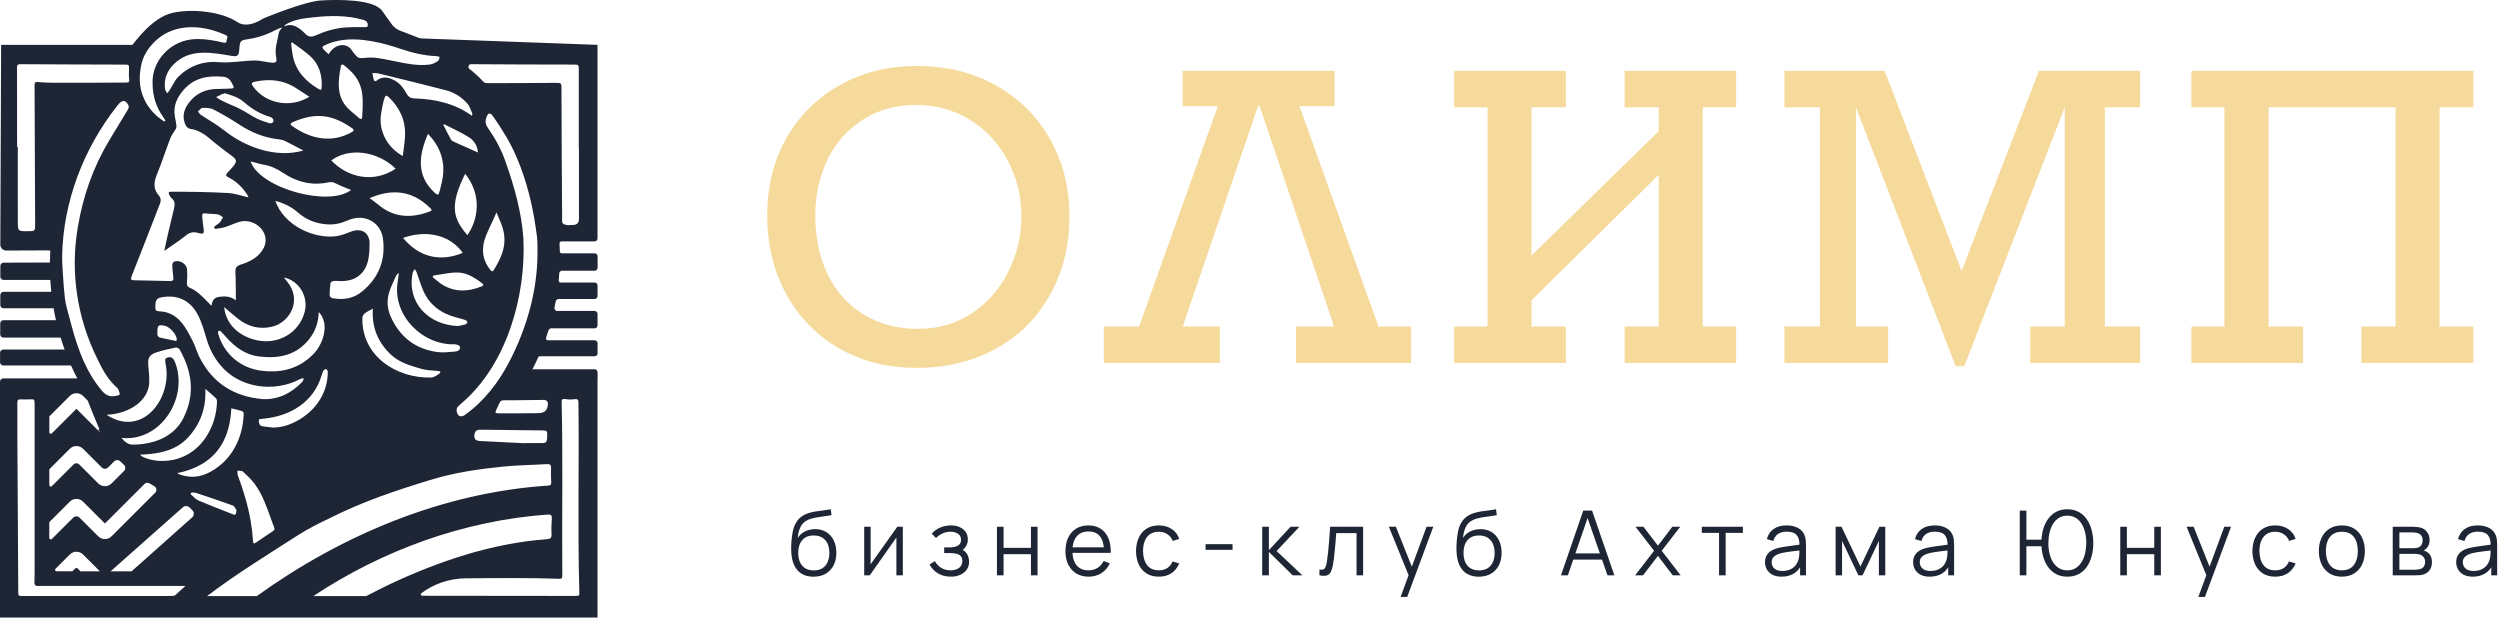 <svg width="502" height="124" viewBox="0 0 502 124" fill="none" xmlns="http://www.w3.org/2000/svg">
<path d="M489.867 21.545V65.573H496.64V72.891H474.179V65.573H481.03V21.545H455.532V65.573H462.462V72.891H440.039V65.573H446.657V21.545H440.039V14.227H496.64V21.545H489.867Z" fill="#F6DA9B"/>
<path d="M409.425 14.227H429.745V21.545H422.661V65.573H429.745V72.891H407.673V65.573H414.602V21.545L394.438 73.514H392.686L372.677 21.545V65.573H379.139V72.891H358.312V65.573H365.436V21.545H358.312V14.227H378.438L393.893 54.4L409.425 14.227Z" fill="#F6DA9B"/>
<path d="M307.54 21.545V51.286L333.077 26.333V21.545H326.226V14.227H348.609V21.545H341.914V65.573H348.609V72.891H326.226V65.573H333.077V35.092L307.54 60.278V65.573H314.43V72.891H292.008V65.573H298.703V21.545H292.008V14.227H314.43V21.545H307.54Z" fill="#F6DA9B"/>
<path d="M260.927 21.311L276.809 65.573H283.349V72.891H260.226V65.573H267.895L252.908 21.234H252.635L237.492 65.573H244.927V72.891H221.648V65.573H228.733L244.538 21.311H237.492V14.227H267.973V21.311H260.927Z" fill="#F6DA9B"/>
<path d="M214.743 43.384C214.743 49.353 213.42 54.66 210.773 59.306C208.152 63.951 204.518 67.546 199.873 70.089C195.228 72.606 189.946 73.865 184.029 73.865C178.19 73.865 173 72.554 168.458 69.933C163.916 67.286 160.374 63.64 157.831 58.994C155.313 54.323 154.055 49.068 154.055 43.228C154.055 37.441 155.339 32.277 157.909 27.735C160.504 23.194 164.072 19.651 168.614 17.108C173.155 14.539 178.32 13.254 184.107 13.254C190.128 13.254 195.461 14.578 200.107 17.225C204.752 19.846 208.346 23.44 210.89 28.008C213.459 32.575 214.743 37.701 214.743 43.384ZM184.38 66.04C188.402 66.04 191.997 64.989 195.163 62.887C198.329 60.785 200.768 57.995 202.481 54.518C204.22 51.04 205.089 47.329 205.089 43.384C205.089 39.362 204.168 35.638 202.325 32.212C200.509 28.76 197.991 26.048 194.773 24.076C191.555 22.078 187.922 21.078 183.874 21.078C179.903 21.078 176.386 22.052 173.324 23.998C170.262 25.919 167.887 28.579 166.2 31.978C164.539 35.378 163.709 39.154 163.709 43.306C163.709 47.718 164.539 51.65 166.2 55.102C167.887 58.553 170.301 61.239 173.441 63.16C176.581 65.08 180.227 66.04 184.38 66.04Z" fill="#F6DA9B"/>
<path d="M496.535 115.795C495.801 115.795 495.184 115.663 494.684 115.398C494.19 115.133 493.82 114.781 493.573 114.341C493.327 113.902 493.203 113.424 493.203 112.906C493.203 112.376 493.308 111.925 493.519 111.551C493.736 111.172 494.028 110.862 494.395 110.621C494.768 110.381 495.199 110.197 495.686 110.071C496.18 109.95 496.725 109.845 497.32 109.755C497.922 109.658 498.509 109.577 499.081 109.511C499.659 109.439 500.165 109.369 500.598 109.303L500.128 109.592C500.147 108.629 499.96 107.916 499.569 107.452C499.177 106.989 498.497 106.757 497.528 106.757C496.86 106.757 496.294 106.907 495.831 107.208C495.373 107.509 495.051 107.985 494.865 108.635L493.573 108.256C493.796 107.383 494.244 106.706 494.919 106.224C495.593 105.743 496.469 105.502 497.546 105.502C498.437 105.502 499.192 105.67 499.812 106.008C500.438 106.339 500.881 106.82 501.14 107.452C501.26 107.735 501.338 108.051 501.375 108.4C501.411 108.749 501.429 109.105 501.429 109.466V115.524H500.246V113.077L500.589 113.222C500.258 114.059 499.743 114.697 499.045 115.136C498.347 115.575 497.51 115.795 496.535 115.795ZM496.688 114.648C497.308 114.648 497.85 114.537 498.314 114.314C498.777 114.092 499.15 113.788 499.433 113.402C499.716 113.011 499.9 112.572 499.984 112.084C500.056 111.771 500.095 111.428 500.101 111.055C500.107 110.676 500.11 110.393 500.11 110.206L500.616 110.468C500.165 110.528 499.674 110.588 499.144 110.649C498.621 110.709 498.103 110.778 497.591 110.856C497.086 110.934 496.628 111.028 496.219 111.136C495.942 111.214 495.674 111.326 495.415 111.47C495.156 111.609 494.943 111.795 494.774 112.03C494.612 112.265 494.53 112.557 494.53 112.906C494.53 113.189 494.6 113.463 494.738 113.728C494.883 113.992 495.111 114.212 495.424 114.387C495.743 114.561 496.165 114.648 496.688 114.648Z" fill="#1E2535"/>
<path d="M480.461 115.525V105.773H484.479C484.684 105.773 484.93 105.785 485.219 105.81C485.514 105.834 485.788 105.879 486.041 105.945C486.589 106.089 487.028 106.384 487.359 106.83C487.696 107.275 487.865 107.811 487.865 108.437C487.865 108.786 487.811 109.099 487.702 109.376C487.6 109.647 487.452 109.882 487.26 110.08C487.17 110.183 487.07 110.273 486.962 110.351C486.854 110.423 486.748 110.484 486.646 110.532C486.838 110.568 487.046 110.652 487.269 110.785C487.618 110.989 487.883 111.266 488.063 111.615C488.244 111.958 488.334 112.377 488.334 112.87C488.334 113.539 488.175 114.083 487.856 114.505C487.537 114.926 487.109 115.215 486.574 115.371C486.333 115.438 486.071 115.48 485.788 115.498C485.511 115.516 485.249 115.525 485.003 115.525H480.461ZM481.797 114.396H484.939C485.066 114.396 485.225 114.387 485.418 114.369C485.611 114.345 485.782 114.315 485.933 114.279C486.288 114.189 486.547 114.008 486.709 113.737C486.878 113.46 486.962 113.159 486.962 112.834C486.962 112.407 486.835 112.058 486.583 111.787C486.336 111.51 486.005 111.341 485.589 111.281C485.451 111.251 485.307 111.233 485.156 111.227C485.006 111.221 484.87 111.218 484.75 111.218H481.797V114.396ZM481.797 110.08H484.524C484.681 110.08 484.855 110.071 485.048 110.053C485.246 110.029 485.418 109.99 485.562 109.936C485.875 109.828 486.104 109.641 486.249 109.376C486.399 109.111 486.474 108.822 486.474 108.509C486.474 108.166 486.393 107.865 486.231 107.606C486.074 107.348 485.836 107.167 485.517 107.065C485.301 106.986 485.066 106.941 484.813 106.929C484.566 106.917 484.41 106.911 484.343 106.911H481.797V110.08Z" fill="#1E2535"/>
<path d="M470.239 115.795C469.27 115.795 468.442 115.575 467.756 115.136C467.07 114.697 466.543 114.089 466.176 113.312C465.809 112.536 465.625 111.645 465.625 110.64C465.625 109.616 465.812 108.719 466.185 107.949C466.558 107.178 467.088 106.579 467.774 106.152C468.466 105.719 469.288 105.502 470.239 105.502C471.214 105.502 472.045 105.722 472.731 106.161C473.423 106.594 473.95 107.199 474.311 107.976C474.678 108.746 474.862 109.634 474.862 110.64C474.862 111.663 474.678 112.563 474.311 113.339C473.944 114.11 473.414 114.712 472.722 115.145C472.03 115.578 471.202 115.795 470.239 115.795ZM470.239 114.522C471.322 114.522 472.129 114.164 472.659 113.448C473.188 112.725 473.453 111.789 473.453 110.64C473.453 109.46 473.185 108.521 472.65 107.822C472.12 107.124 471.316 106.775 470.239 106.775C469.511 106.775 468.909 106.941 468.433 107.272C467.964 107.597 467.611 108.051 467.377 108.635C467.148 109.213 467.034 109.881 467.034 110.64C467.034 111.813 467.304 112.755 467.846 113.466C468.388 114.17 469.185 114.522 470.239 114.522Z" fill="#1E2535"/>
<path d="M456.868 115.795C455.887 115.795 455.056 115.575 454.376 115.136C453.696 114.697 453.178 114.092 452.823 113.321C452.474 112.545 452.293 111.654 452.281 110.649C452.293 109.625 452.48 108.728 452.841 107.958C453.202 107.181 453.723 106.579 454.403 106.152C455.083 105.719 455.908 105.502 456.877 105.502C457.864 105.502 458.722 105.743 459.45 106.224C460.185 106.706 460.687 107.365 460.958 108.202L459.658 108.617C459.429 108.033 459.065 107.582 458.566 107.263C458.072 106.938 457.506 106.775 456.868 106.775C456.152 106.775 455.559 106.941 455.089 107.272C454.62 107.597 454.271 108.051 454.042 108.635C453.813 109.219 453.696 109.89 453.69 110.649C453.702 111.816 453.973 112.755 454.502 113.466C455.032 114.17 455.821 114.522 456.868 114.522C457.53 114.522 458.093 114.372 458.557 114.071C459.026 113.764 459.381 113.318 459.622 112.734L460.958 113.132C460.597 113.998 460.067 114.661 459.369 115.118C458.671 115.569 457.837 115.795 456.868 115.795Z" fill="#1E2535"/>
<path d="M441.427 119.859L443.314 114.739L443.341 116.256L439.07 105.773H440.479L443.982 114.541H443.404L446.637 105.773H447.991L442.754 119.859H441.427Z" fill="#1E2535"/>
<path d="M425.75 115.525V105.773H427.077V110.008H432.576V105.773H433.903V115.525H432.576V111.281H427.077V115.525H425.75Z" fill="#1E2535"/>
<path d="M405.57 115.526V102.524H406.898V108.365H410.437V109.684H406.898V115.526H405.57ZM415.114 115.796C414.253 115.796 413.495 115.619 412.839 115.264C412.189 114.909 411.647 114.421 411.214 113.801C410.78 113.175 410.452 112.453 410.229 111.634C410.013 110.815 409.904 109.946 409.904 109.025C409.904 108.098 410.013 107.228 410.229 106.415C410.452 105.603 410.78 104.886 411.214 104.266C411.647 103.64 412.189 103.15 412.839 102.794C413.495 102.439 414.253 102.262 415.114 102.262C415.981 102.262 416.739 102.439 417.389 102.794C418.046 103.15 418.59 103.64 419.024 104.266C419.457 104.886 419.782 105.603 419.999 106.415C420.222 107.228 420.333 108.098 420.333 109.025C420.333 109.976 420.222 110.863 419.999 111.688C419.782 112.507 419.457 113.226 419.024 113.846C418.59 114.46 418.046 114.939 417.389 115.282C416.739 115.625 415.981 115.796 415.114 115.796ZM415.114 114.523C415.752 114.523 416.306 114.379 416.775 114.09C417.251 113.801 417.645 113.404 417.958 112.898C418.277 112.392 418.515 111.809 418.672 111.146C418.834 110.478 418.918 109.771 418.924 109.025C418.93 108.278 418.852 107.574 418.69 106.912C418.533 106.25 418.295 105.666 417.976 105.16C417.663 104.654 417.266 104.26 416.785 103.977C416.309 103.688 415.752 103.544 415.114 103.544C414.482 103.544 413.928 103.688 413.453 103.977C412.983 104.26 412.589 104.654 412.27 105.16C411.957 105.666 411.719 106.25 411.557 106.912C411.4 107.574 411.319 108.278 411.313 109.025C411.307 109.771 411.382 110.478 411.539 111.146C411.695 111.809 411.933 112.392 412.252 112.898C412.571 113.404 412.968 113.801 413.444 114.09C413.925 114.379 414.482 114.523 415.114 114.523Z" fill="#1E2535"/>
<path d="M387.488 115.795C386.754 115.795 386.137 115.663 385.637 115.398C385.143 115.133 384.773 114.781 384.526 114.341C384.28 113.902 384.156 113.424 384.156 112.906C384.156 112.376 384.262 111.925 384.472 111.551C384.689 111.172 384.981 110.862 385.348 110.621C385.721 110.381 386.152 110.197 386.639 110.071C387.133 109.95 387.678 109.845 388.274 109.755C388.875 109.658 389.462 109.577 390.034 109.511C390.612 109.439 391.118 109.369 391.551 109.303L391.082 109.592C391.1 108.629 390.913 107.916 390.522 107.452C390.131 106.989 389.45 106.757 388.481 106.757C387.813 106.757 387.247 106.907 386.784 107.208C386.326 107.509 386.004 107.985 385.818 108.635L384.526 108.256C384.749 107.383 385.198 106.706 385.872 106.224C386.546 105.743 387.422 105.502 388.499 105.502C389.39 105.502 390.146 105.67 390.766 106.008C391.392 106.339 391.834 106.82 392.093 107.452C392.213 107.735 392.292 108.051 392.328 108.4C392.364 108.749 392.382 109.105 392.382 109.466V115.524H391.199V113.077L391.542 113.222C391.211 114.059 390.696 114.697 389.998 115.136C389.3 115.575 388.463 115.795 387.488 115.795ZM387.641 114.648C388.261 114.648 388.803 114.537 389.267 114.314C389.73 114.092 390.103 113.788 390.386 113.402C390.669 113.011 390.853 112.572 390.937 112.084C391.009 111.771 391.048 111.428 391.055 111.055C391.061 110.676 391.064 110.393 391.064 110.206L391.569 110.468C391.118 110.528 390.627 110.588 390.097 110.649C389.574 110.709 389.056 110.778 388.544 110.856C388.039 110.934 387.581 111.028 387.172 111.136C386.895 111.214 386.627 111.326 386.368 111.47C386.11 111.609 385.896 111.795 385.727 112.03C385.565 112.265 385.484 112.557 385.484 112.906C385.484 113.189 385.553 113.463 385.691 113.728C385.836 113.992 386.064 114.212 386.377 114.387C386.696 114.561 387.118 114.648 387.641 114.648Z" fill="#1E2535"/>
<path d="M368.594 115.525V105.773H369.777L373.578 113.755L377.388 105.773H378.562V115.525H377.28V108.609L374.002 115.525H373.162L369.885 108.609V115.525H368.594Z" fill="#1E2535"/>
<path d="M357.746 115.795C357.011 115.795 356.394 115.663 355.895 115.398C355.401 115.133 355.031 114.781 354.784 114.341C354.537 113.902 354.414 113.424 354.414 112.906C354.414 112.376 354.519 111.925 354.73 111.551C354.947 111.172 355.239 110.862 355.606 110.621C355.979 110.381 356.41 110.197 356.897 110.071C357.391 109.95 357.935 109.845 358.531 109.755C359.133 109.658 359.72 109.577 360.292 109.511C360.87 109.439 361.376 109.369 361.809 109.303L361.339 109.592C361.357 108.629 361.171 107.916 360.78 107.452C360.388 106.989 359.708 106.757 358.739 106.757C358.071 106.757 357.505 106.907 357.042 107.208C356.584 107.509 356.262 107.985 356.075 108.635L354.784 108.256C355.007 107.383 355.455 106.706 356.13 106.224C356.804 105.743 357.68 105.502 358.757 105.502C359.648 105.502 360.403 105.67 361.023 106.008C361.649 106.339 362.092 106.82 362.351 107.452C362.471 107.735 362.549 108.051 362.585 108.4C362.622 108.749 362.64 109.105 362.64 109.466V115.524H361.457V113.077L361.8 113.222C361.469 114.059 360.954 114.697 360.256 115.136C359.558 115.575 358.721 115.795 357.746 115.795ZM357.899 114.648C358.519 114.648 359.061 114.537 359.525 114.314C359.988 114.092 360.361 113.788 360.644 113.402C360.927 113.011 361.111 112.572 361.195 112.084C361.267 111.771 361.306 111.428 361.312 111.055C361.318 110.676 361.321 110.393 361.321 110.206L361.827 110.468C361.376 110.528 360.885 110.588 360.355 110.649C359.832 110.709 359.314 110.778 358.802 110.856C358.297 110.934 357.839 111.028 357.43 111.136C357.153 111.214 356.885 111.326 356.626 111.47C356.367 111.609 356.154 111.795 355.985 112.03C355.823 112.265 355.741 112.557 355.741 112.906C355.741 113.189 355.811 113.463 355.949 113.728C356.093 113.992 356.322 114.212 356.635 114.387C356.954 114.561 357.376 114.648 357.899 114.648Z" fill="#1E2535"/>
<path d="M345.185 115.525V107.001H341.727V105.773H349.97V107.001H346.512V115.525H345.185Z" fill="#1E2535"/>
<path d="M328.328 115.525L332.138 110.595L328.409 105.773H329.999L332.915 109.575L335.804 105.773H337.393L333.664 110.595L337.484 115.525H335.886L332.915 111.615L329.926 115.525H328.328Z" fill="#1E2535"/>
<path d="M313.445 115.525L317.924 102.523H319.684L324.163 115.525H322.781L318.529 103.264H319.052L314.827 115.525H313.445ZM315.441 112.374V111.128H322.158V112.374H315.441Z" fill="#1E2535"/>
<path d="M296.895 115.805C295.986 115.799 295.206 115.6 294.556 115.209C293.906 114.818 293.4 114.234 293.039 113.457C292.684 112.681 292.491 111.711 292.461 110.55C292.443 110.038 292.455 109.481 292.497 108.879C292.54 108.271 292.606 107.694 292.696 107.146C292.786 106.598 292.895 106.153 293.021 105.809C293.178 105.364 293.4 104.949 293.689 104.563C293.984 104.172 294.324 103.853 294.71 103.606C295.083 103.354 295.504 103.158 295.974 103.019C296.449 102.875 296.943 102.764 297.454 102.685C297.972 102.607 298.484 102.538 298.989 102.478C299.501 102.417 299.973 102.342 300.407 102.252L300.551 103.453C300.22 103.519 299.829 103.579 299.378 103.633C298.926 103.688 298.454 103.754 297.96 103.832C297.466 103.904 296.994 104.004 296.542 104.13C296.091 104.256 295.706 104.422 295.387 104.627C294.899 104.922 294.523 105.367 294.258 105.963C293.999 106.559 293.84 107.242 293.78 108.013C294.153 107.429 294.646 106.989 295.26 106.694C295.88 106.399 296.551 106.252 297.274 106.252C298.153 106.252 298.908 106.454 299.54 106.857C300.178 107.26 300.669 107.82 301.012 108.536C301.355 109.253 301.527 110.074 301.527 111.001C301.527 111.97 301.337 112.816 300.958 113.538C300.584 114.261 300.052 114.821 299.36 115.218C298.667 115.609 297.846 115.805 296.895 115.805ZM296.994 114.532C298.017 114.532 298.794 114.213 299.323 113.574C299.859 112.936 300.127 112.088 300.127 111.028C300.127 109.945 299.85 109.09 299.296 108.464C298.749 107.838 297.975 107.525 296.976 107.525C295.977 107.525 295.209 107.838 294.673 108.464C294.138 109.09 293.87 109.945 293.87 111.028C293.87 112.112 294.138 112.967 294.673 113.593C295.209 114.219 295.983 114.532 296.994 114.532Z" fill="#1E2535"/>
<path d="M281.239 119.859L283.127 114.739L283.154 116.256L278.883 105.773H280.291L283.795 114.541H283.217L286.449 105.773H287.804L282.567 119.859H281.239Z" fill="#1E2535"/>
<path d="M264.945 115.525V114.36C265.306 114.426 265.58 114.411 265.767 114.315C265.96 114.213 266.101 114.044 266.191 113.809C266.282 113.569 266.357 113.271 266.417 112.915C266.513 112.326 266.601 111.675 266.679 110.965C266.757 110.255 266.826 109.472 266.887 108.618C266.953 107.757 267.019 106.809 267.085 105.773H273.713V115.525H272.394V107.047H268.313C268.271 107.685 268.223 108.32 268.169 108.952C268.115 109.584 268.057 110.192 267.997 110.776C267.943 111.353 267.883 111.886 267.817 112.374C267.75 112.861 267.681 113.283 267.609 113.638C267.501 114.174 267.356 114.601 267.176 114.92C267.001 115.239 266.739 115.45 266.39 115.552C266.041 115.654 265.559 115.645 264.945 115.525Z" fill="#1E2535"/>
<path d="M253.445 115.525L253.454 105.773H254.791V110.469L259.143 105.773H260.912L256.344 110.649L261.508 115.525H259.576L254.791 110.83V115.525H253.445Z" fill="#1E2535"/>
<path d="M242.078 110.405V109.268H247.496V110.405H242.078Z" fill="#1E2535"/>
<path d="M232.696 115.795C231.715 115.795 230.884 115.575 230.204 115.136C229.524 114.697 229.006 114.092 228.651 113.321C228.302 112.545 228.121 111.654 228.109 110.649C228.121 109.625 228.308 108.728 228.669 107.958C229.03 107.181 229.551 106.579 230.231 106.152C230.911 105.719 231.736 105.502 232.705 105.502C233.692 105.502 234.55 105.743 235.279 106.224C236.013 106.706 236.516 107.365 236.786 108.202L235.486 108.617C235.257 108.033 234.893 107.582 234.394 107.263C233.9 106.938 233.334 106.775 232.696 106.775C231.98 106.775 231.387 106.941 230.917 107.272C230.448 107.597 230.099 108.051 229.87 108.635C229.641 109.219 229.524 109.89 229.518 110.649C229.53 111.816 229.801 112.755 230.331 113.466C230.86 114.17 231.649 114.522 232.696 114.522C233.358 114.522 233.921 114.372 234.385 114.071C234.854 113.764 235.209 113.318 235.45 112.734L236.786 113.132C236.425 113.998 235.896 114.661 235.197 115.118C234.499 115.569 233.665 115.795 232.696 115.795Z" fill="#1E2535"/>
<path d="M218.606 115.795C217.654 115.795 216.83 115.584 216.132 115.163C215.439 114.742 214.901 114.149 214.515 113.384C214.13 112.62 213.938 111.723 213.938 110.694C213.938 109.628 214.127 108.707 214.506 107.931C214.886 107.154 215.418 106.555 216.104 106.134C216.797 105.713 217.612 105.502 218.551 105.502C219.515 105.502 220.336 105.725 221.016 106.17C221.697 106.61 222.211 107.242 222.56 108.066C222.909 108.891 223.069 109.875 223.039 111.019H221.685V110.549C221.66 109.285 221.387 108.331 220.863 107.687C220.345 107.043 219.587 106.721 218.588 106.721C217.54 106.721 216.737 107.061 216.177 107.741C215.623 108.421 215.346 109.391 215.346 110.649C215.346 111.877 215.623 112.831 216.177 113.511C216.737 114.185 217.528 114.522 218.551 114.522C219.25 114.522 219.858 114.363 220.375 114.044C220.899 113.718 221.311 113.252 221.612 112.644L222.849 113.123C222.464 113.971 221.895 114.63 221.143 115.1C220.396 115.563 219.551 115.795 218.606 115.795ZM214.877 111.019V109.908H222.326V111.019H214.877Z" fill="#1E2535"/>
<path d="M200.188 115.525V105.773H201.515V110.008H207.014V105.773H208.341V115.525H207.014V111.281H201.515V115.525H200.188Z" fill="#1E2535"/>
<path d="M190.946 115.795C189.965 115.795 189.107 115.581 188.373 115.154C187.645 114.721 187.07 114.122 186.648 113.357L187.714 112.68C188.069 113.282 188.511 113.74 189.041 114.053C189.571 114.366 190.179 114.522 190.865 114.522C191.581 114.522 192.156 114.357 192.59 114.025C193.023 113.694 193.24 113.24 193.24 112.662C193.24 112.265 193.146 111.949 192.96 111.714C192.779 111.479 192.502 111.311 192.129 111.208C191.762 111.106 191.301 111.055 190.748 111.055H189.592V109.917H190.73C191.404 109.917 191.946 109.797 192.355 109.556C192.77 109.309 192.978 108.924 192.978 108.4C192.978 107.847 192.77 107.437 192.355 107.172C191.946 106.901 191.455 106.766 190.883 106.766C190.305 106.766 189.757 106.886 189.24 107.127C188.728 107.362 188.298 107.666 187.949 108.039L187.1 107.145C187.587 106.61 188.156 106.203 188.806 105.926C189.463 105.643 190.188 105.502 190.982 105.502C191.608 105.502 192.174 105.613 192.68 105.836C193.192 106.053 193.595 106.372 193.89 106.793C194.191 107.214 194.341 107.72 194.341 108.31C194.341 108.864 194.206 109.342 193.935 109.746C193.67 110.149 193.294 110.483 192.806 110.748L192.734 110.251C193.155 110.33 193.505 110.498 193.781 110.757C194.058 111.016 194.263 111.326 194.395 111.687C194.528 112.048 194.594 112.415 194.594 112.788C194.594 113.408 194.432 113.944 194.107 114.396C193.787 114.841 193.351 115.187 192.797 115.434C192.25 115.675 191.633 115.795 190.946 115.795Z" fill="#1E2535"/>
<path d="M181.287 105.773V115.525H179.996V107.931L174.651 115.525H173.531V105.773H174.822V113.304L180.177 105.773H181.287Z" fill="#1E2535"/>
<path d="M163.309 115.805C162.4 115.799 161.62 115.6 160.97 115.209C160.32 114.818 159.814 114.234 159.453 113.457C159.098 112.681 158.905 111.711 158.875 110.55C158.857 110.038 158.869 109.481 158.911 108.879C158.954 108.271 159.02 107.694 159.11 107.146C159.2 106.598 159.309 106.153 159.435 105.809C159.592 105.364 159.814 104.949 160.103 104.563C160.398 104.172 160.738 103.853 161.124 103.606C161.497 103.354 161.918 103.158 162.388 103.019C162.863 102.875 163.357 102.764 163.868 102.685C164.386 102.607 164.898 102.538 165.403 102.478C165.915 102.417 166.388 102.342 166.821 102.252L166.965 103.453C166.634 103.519 166.243 103.579 165.792 103.633C165.34 103.688 164.868 103.754 164.374 103.832C163.88 103.904 163.408 104.004 162.956 104.13C162.505 104.256 162.12 104.422 161.801 104.627C161.313 104.922 160.937 105.367 160.672 105.963C160.413 106.559 160.254 107.242 160.194 108.013C160.567 107.429 161.06 106.989 161.674 106.694C162.294 106.399 162.966 106.252 163.688 106.252C164.567 106.252 165.322 106.454 165.954 106.857C166.592 107.26 167.083 107.82 167.426 108.536C167.769 109.253 167.941 110.074 167.941 111.001C167.941 111.97 167.751 112.816 167.372 113.538C166.999 114.261 166.466 114.821 165.774 115.218C165.081 115.609 164.26 115.805 163.309 115.805ZM163.408 114.532C164.431 114.532 165.208 114.213 165.737 113.574C166.273 112.936 166.541 112.088 166.541 111.028C166.541 109.945 166.264 109.09 165.71 108.464C165.163 107.838 164.389 107.525 163.39 107.525C162.391 107.525 161.623 107.838 161.087 108.464C160.552 109.09 160.284 109.945 160.284 111.028C160.284 112.112 160.552 112.967 161.087 113.593C161.623 114.219 162.397 114.532 163.408 114.532Z" fill="#1E2535"/>
<path d="M112.713 54.369H119.407C119.732 54.369 120 54.104 120 53.777V51.461C120 51.137 119.735 50.869 119.407 50.869H112.799C112.594 50.869 112.422 50.709 112.415 50.501C112.4 50.058 112.37 49.328 112.355 48.874C112.348 48.658 112.519 48.475 112.739 48.475H119.389C119.713 48.475 119.981 48.211 119.981 47.883V9.006L84.813 7.722C84.586 7.722 84.359 7.685 84.142 7.621L80.974 6.4C80.042 6.121 79.174 5.622 78.626 4.818C78.1 4.047 77.347 3.057 76.762 2.212C75.103 -0.182 68.04 -0.103 64.54 0.083C61.04 0.265 52.746 3.765 52.746 3.765C52.746 3.765 49.813 5.864 47.685 4.446C44.367 2.238 38.407 1.728 34.639 2.584C30.587 3.504 27.329 8.169 26.584 9.006H0.224L0.063 49.112C0.063 49.775 0.6 50.315 1.267 50.311L9.445 50.277L10.101 50.318L10.012 52.712H6.754V52.734C5.323 52.734 2.233 52.712 0.801 52.745C0.786 52.745 0.772 52.745 0.757 52.745H0.723C0.365 52.745 0.071 53.036 0.071 53.397L0.063 55.549C0.063 55.91 0.358 56.204 0.719 56.204H10.094L10.288 58.594H0.719C0.358 58.594 0.063 58.888 0.063 59.245L0.056 61.248C0.056 61.609 0.35 61.904 0.712 61.904H10.757C10.895 62.708 11.059 63.504 11.238 64.294H0.704C0.343 64.294 0.048 64.588 0.048 64.945L0.041 67.13C0.041 67.495 0.332 67.789 0.697 67.789H12.174C12.423 68.597 12.688 69.394 12.975 70.183H13.053C13.053 70.183 13.057 70.198 13.061 70.206C12.479 70.206 13.378 70.198 12.8 70.183H0.671C0.309 70.183 0.015 70.477 0.015 70.835L0.007 72.73C0.007 73.091 0.302 73.385 0.663 73.385H14.261C14.358 73.601 14.455 73.813 14.556 74.029C14.578 74.07 14.6 74.114 14.619 74.166C14.619 74.166 14.619 74.166 14.619 74.17L15.014 74.989C15.174 75.324 15.346 75.656 15.521 75.987H0.656C0.294 75.987 0 76.281 0 76.642V124H119.981V76.43H119.996V74.736C119.996 74.412 119.732 74.144 119.404 74.144H106.913C106.95 74.07 107.025 73.925 107.025 73.925C107.025 73.925 107.316 73.303 107.416 73.143C107.55 72.871 107.685 72.596 107.811 72.324C107.811 72.324 107.811 72.324 107.811 72.32C107.83 72.272 107.852 72.223 107.875 72.182C107.938 72.044 108.005 71.907 108.065 71.765C108.128 71.628 108.262 71.538 108.415 71.538H119.4C119.724 71.538 119.993 71.274 119.993 70.946V68.921C119.993 68.597 119.728 68.329 119.4 68.329H110.011C109.746 68.329 109.563 68.069 109.649 67.819C109.835 67.287 110.014 66.751 110.182 66.207C110.32 66.107 110.413 66.036 110.547 65.935H119.396C119.72 65.935 119.989 65.671 119.989 65.344V63.028C119.989 62.704 119.724 62.436 119.396 62.436H111.677C111.513 62.231 111.468 62.172 111.3 61.967C111.416 61.434 111.524 60.898 111.621 60.362C111.766 60.239 111.856 60.165 112.001 60.042H119.396C119.72 60.042 119.989 59.778 119.989 59.45V57.321C119.989 56.997 119.724 56.729 119.396 56.729H112.571C112.247 56.729 112.247 56.547 112.187 56.304C112.24 55.772 112.284 55.236 112.318 54.696C112.467 54.559 112.553 54.477 112.702 54.335L112.713 54.369ZM93.86 20.815C94.337 21.355 94.542 22.14 94.844 22.825C94.888 22.93 94.788 23.097 94.754 23.238C91.299 20.759 87.396 19.895 83.251 19.765C82.487 19.732 82.029 19.486 81.656 18.82C80.788 17.226 79.785 16.202 78.182 15.7C77.493 15.484 76.732 15.521 76.102 15.875C76.02 15.919 75.942 15.972 75.871 16.027C75.416 16.385 75.156 16.471 75.007 15.819C74.921 15.443 74.839 15.067 74.757 14.691C75.144 14.702 75.547 14.646 75.916 14.732C80.463 15.845 85.015 16.936 89.543 18.123C91.228 18.563 92.708 19.505 93.86 20.811V20.815ZM96.707 57.507C94.109 58.572 91.526 58.698 89.022 57.287C88.246 56.848 87.59 56.197 86.882 55.642C86.923 55.538 86.968 55.433 87.013 55.329C91.519 54.685 92.865 53.873 96.771 56.852C97.054 57.056 97.2 57.306 96.707 57.507ZM97.255 48.289C97.654 46.889 98.396 45.587 98.985 44.243C99.205 43.744 99.428 43.245 99.689 42.645C100.062 43.543 100.401 44.298 100.696 45.069C101.993 48.483 101.042 51.148 99.224 54.108C98.978 54.588 98.772 54.581 98.441 54.171C97.017 52.414 96.659 50.396 97.255 48.293V48.289ZM70.534 46.487C69.538 46.867 68.525 47.306 67.481 47.437C63.042 47.984 57.022 45.319 55.285 40.33C57.033 40.803 58.517 41.517 59.821 42.668C61.506 44.146 63.511 44.931 65.774 45.058C66.996 45.125 68.148 44.946 69.278 44.466C69.948 44.179 70.653 43.922 71.372 43.803C74.067 43.349 76.509 45.136 76.885 47.835C77.493 52.169 76.076 55.75 72.71 58.535C70.959 59.983 68.894 60.262 66.717 59.871C66.504 59.834 66.188 59.487 66.188 59.283C66.188 58.46 66.255 57.633 66.374 56.818C66.396 56.658 66.75 56.45 66.966 56.427C67.451 56.379 67.947 56.442 68.439 56.446C71.503 56.476 73.471 54.875 74.004 51.833C74.172 50.873 74.209 49.883 74.216 48.907C74.228 46.744 72.591 45.709 70.534 46.491V46.487ZM31.907 62.507C31.325 62.481 31.195 62.246 31.195 61.729C31.195 60.098 31.389 59.804 33.032 59.61C35.902 59.264 38.139 60.455 39.529 62.864C40.416 64.402 40.927 66.185 41.43 67.909C42.008 69.889 42.88 71.672 44.196 73.251C47.972 77.938 55.08 78.898 60.28 76.102C60.488 75.991 60.768 76.013 61.018 75.972C60.91 76.21 60.861 76.501 60.69 76.679C58.554 78.891 56.027 80.238 52.832 80.149C46.939 79.658 42.559 76.88 39.947 71.494C39.507 70.585 39.257 69.584 38.802 68.69C37.24 65.626 35.798 62.656 31.907 62.503V62.507ZM35.045 68.415C34.072 68.173 33.077 68.02 32.104 67.786C31.914 67.741 31.705 67.51 31.631 67.317C31.549 67.104 31.612 66.833 31.612 66.591C31.627 65.31 31.806 65.165 33.058 65.407C34.035 65.593 35.366 67.037 35.496 68.046C35.544 68.43 35.444 68.515 35.041 68.415H35.045ZM92.924 50.772C88.69 52.556 84.325 51.871 80.933 47.776C85.369 46.182 90.225 46.979 92.924 50.772ZM93.409 34.898C96.752 39.087 96.115 43.937 93.856 47.217C90.9 43.803 90.255 41.227 93.409 34.898ZM88.913 35.516C88.772 36.51 88.515 37.493 88.257 38.465C88.06 39.224 87.874 39.239 87.307 38.718C83.535 35.267 84.083 31.172 85.943 26.865C88.362 29.422 89.372 32.24 88.913 35.513V35.516ZM86.2 41.596C86.849 42.214 86.837 42.266 86.021 42.564C82.316 43.908 78.864 43.636 75.782 40.955C75.305 40.542 74.768 40.2 74.216 39.794C78.823 37.78 82.789 38.353 86.2 41.596ZM81.332 27.293C81.265 28.618 81.041 29.936 80.881 31.328C77.698 29.601 75.965 26.154 76.524 22.855C76.703 21.802 76.881 20.692 77.191 19.717C77.377 19.129 77.612 19.069 78.067 19.508C80.273 21.638 81.485 24.192 81.328 27.293H81.332ZM79.446 33.871C75.066 36.827 69.825 35.695 66.53 32.214C70.064 29.567 75.782 30.301 79.446 33.871ZM72.737 23.373C72.729 23.86 72.55 24.099 72.081 23.689C71.324 23.023 70.507 22.408 69.811 21.686C67.496 19.292 67.898 16.217 68.45 13.224C68.495 12.982 68.782 12.87 68.976 13.023C72.949 16.076 73.02 18.552 72.733 23.373H72.737ZM70.657 25.714C71.231 26.094 71.029 26.325 70.526 26.589C66.493 28.812 62.311 27.866 58.703 25.331C58.23 25.037 58.233 24.791 58.796 24.523C63.295 22.565 66.676 22.93 70.657 25.714ZM64.592 17.416C64.577 17.788 64.603 18.25 63.988 17.885C61.443 16.374 59.489 14.382 58.833 11.389C58.677 10.674 58.606 9.944 58.513 9.218C58.513 9.218 58.494 8.995 58.464 8.753C58.446 8.586 58.636 8.47 58.774 8.574C58.971 8.723 59.165 8.865 59.366 9.01C59.366 9.01 61.316 10.399 62.21 11.195C64.044 12.837 64.708 14.996 64.592 17.42V17.416ZM59.295 17.595C60.22 18.172 61.126 18.786 62.121 19.434C58.349 21.742 53.481 20.863 50.928 17.52C50.372 16.794 50.424 16.556 51.341 16.37C54.133 15.808 56.824 16.046 59.295 17.591V17.595ZM54.245 23.466C54.521 23.544 54.905 23.89 54.916 24.125C54.938 24.649 54.521 24.873 54.021 24.713C53.209 24.448 52.377 24.206 51.617 23.823C50.469 23.242 49.407 22.494 48.262 21.913C46.663 21.053 44.859 20.577 43.387 19.493C43.834 19.274 44.274 19.05 44.725 18.842C44.8 18.808 44.904 18.842 44.997 18.842C45.012 18.794 45.031 18.745 45.046 18.693C45.851 18.965 46.678 19.177 47.45 19.523C48.031 19.784 48.583 20.152 49.068 20.569C50.596 21.895 52.281 22.911 54.237 23.469L54.245 23.466ZM48.042 25.011C50.477 26.604 53.078 27.665 55.982 27.978C56.433 28.026 56.895 28.145 57.298 28.343C58.475 28.919 59.627 29.552 60.91 30.223C55.426 31.812 49.25 29.578 44.949 26.131C43.525 24.985 41.885 24.102 40.36 23.078C40.114 22.915 39.947 22.624 39.745 22.393C40.055 22.137 40.357 21.668 40.666 21.66C41.408 21.645 42.25 21.668 42.884 21.995C44.651 22.907 46.376 23.92 48.042 25.007V25.011ZM50.946 32.557C51.569 32.717 52.176 32.951 52.806 33.044C54.286 33.264 55.55 33.845 56.813 34.697C59.541 36.529 62.594 37.329 65.908 36.622C66.478 36.499 66.937 36.577 67.47 36.853C68.461 37.37 69.531 37.75 70.496 38.152C66.031 41.603 52.221 37.828 50.32 32.438C50.555 32.482 50.756 32.508 50.95 32.557H50.946ZM57.622 56.494C57.439 56.275 57.264 56.051 56.999 55.72C60.09 56.36 61.972 59.596 61.178 62.641C60.075 66.866 55.781 69.357 51.334 68.27C48.072 67.484 45.359 65.195 45.012 61.665C46.037 62.536 46.876 63.285 47.759 63.981C49.806 65.593 52.105 66.207 54.67 65.593C58.062 64.781 60.831 60.373 57.626 56.498L57.622 56.494ZM45.322 67.603C47.114 69.621 49.172 71.218 51.953 71.572C55.948 72.078 59.545 71.386 62.169 67.983C63.37 66.427 63.951 64.655 64.003 62.656C66.299 64.99 64.89 69.223 62.803 71.222C60.034 74.003 56.589 74.9 52.769 74.472C48.374 74.025 44.923 71.114 43.763 66.851C43.719 66.732 43.857 66.542 43.909 66.386C44.047 66.43 44.226 66.442 44.319 66.531C44.669 66.874 44.997 67.235 45.322 67.603ZM41.225 78.076C42.012 78.764 42.705 79.345 43.361 79.97C43.51 80.112 43.581 80.406 43.577 80.626C43.465 84.78 41.471 89.002 37.889 91.131C36.67 91.857 35.269 92.341 33.692 92.498C32.033 92.661 30.386 92.487 28.828 91.805C28.585 91.697 28.358 91.563 28.138 91.347C28.123 91.336 28.108 91.317 28.09 91.303H28.19C30.911 91.172 33.535 90.841 35.768 89.475C36.502 89.028 37.192 88.466 37.829 87.766C40.304 85.037 41.43 81.795 41.225 78.079V78.076ZM40.524 93.194C44.322 90.96 46.212 87.163 46.447 81.988C47.163 82.171 47.879 82.327 48.575 82.543C48.736 82.591 48.941 82.852 48.937 83.008C48.81 87.941 46.548 92.341 42.399 94.653C42.224 94.754 42.041 94.85 41.855 94.944C40.137 95.792 38.344 95.975 36.495 95.409C36.186 95.312 35.85 95.226 35.612 94.999C37.509 94.612 39.145 94.005 40.524 93.19V93.194ZM47.692 94.501C48.061 94.56 48.549 94.489 48.781 94.701C49.612 95.461 50.45 96.243 51.118 97.14C52.653 99.214 53.496 101.611 54.349 104.001C54.495 104.399 54.64 104.801 54.785 105.2C54.871 105.434 54.961 105.673 55.05 105.903C55.084 105.989 55.087 106.082 55.136 106.313C55.035 106.413 54.897 106.596 54.718 106.715C53.634 107.448 52.527 108.148 51.464 108.908C51.006 109.235 50.834 109.191 50.804 108.64C50.726 107.299 50.57 105.978 50.342 104.671C50.074 103.104 49.712 101.559 49.273 100.029C48.833 98.488 48.318 96.961 47.752 95.45C47.644 95.163 47.707 94.817 47.692 94.497V94.501ZM54.867 85.856C54.137 85.774 53.403 85.711 52.679 85.592C52.474 85.558 52.202 85.387 52.128 85.208C52.001 84.914 51.915 84.534 52.005 84.255C52.05 84.121 52.541 84.136 52.832 84.084C58.256 83.57 62.952 80.808 64.588 75.369C64.752 74.926 64.872 74.17 65.423 74.114C65.58 74.141 65.789 74.379 65.815 74.543C65.874 79.27 62.926 83.094 58.692 84.985C57.469 85.543 56.206 85.838 54.86 85.856H54.867ZM72.766 63.75C72.889 62.779 74.112 62.455 74.869 61.974C74.615 65.731 75.89 68.794 78.57 71.274C80.247 72.823 82.413 73.422 84.523 74.044C85.622 74.368 86.815 74.39 87.974 74.49C88.477 74.535 88.559 74.784 88.235 75.015C87.736 75.373 87.135 75.793 86.569 75.808C79.52 76.002 72.531 71.4 72.77 63.754L72.766 63.75ZM87.739 70.678C83.393 70.064 80.318 67.678 78.503 63.679C77.746 62.012 77.616 60.295 78.186 58.572C78.551 57.474 79.055 56.42 79.539 55.363C79.643 55.136 79.901 54.979 80.102 54.797C80.102 54.782 80.102 54.767 80.106 54.752L80.094 54.73L80.132 54.767C80.132 54.767 80.109 54.786 80.098 54.797C80.009 55.448 79.919 56.1 79.837 56.751C78.831 63.344 84.832 69.36 91.325 69.133C91.675 69.122 92.279 69.368 92.346 69.614C92.507 70.194 91.963 70.54 91.482 70.582C90.237 70.689 88.958 70.857 87.739 70.682V70.678ZM91.996 65.47C85.939 65.25 81.593 60.679 82.886 54.711C82.927 54.473 83.166 54.268 83.311 54.045C83.434 54.268 83.591 54.477 83.677 54.711C84.094 55.858 84.433 57.038 84.903 58.166C86.151 61.159 88.477 62.901 91.56 63.728C92.182 63.895 92.805 64.052 93.416 64.253C93.591 64.308 93.837 64.498 93.841 64.632C93.845 64.796 93.662 65.072 93.506 65.116C92.932 65.288 92.332 65.388 91.996 65.463V65.47ZM91.21 28.503C90.967 28.395 90.677 28.249 90.561 28.037C90.013 27.054 89.521 26.042 89.007 25.037C89.104 24.996 89.178 24.936 89.212 24.955C90.893 25.822 92.63 26.596 94.225 27.605C95.302 28.287 95.902 29.43 95.962 30.621C94.378 29.917 92.79 29.221 91.213 28.503H91.21ZM77.847 9.006C78.712 9.245 79.569 9.513 80.426 9.803C82.756 10.596 85.13 11.18 87.609 11.27C87.84 11.277 88.067 11.374 88.295 11.43C88.19 11.705 88.168 12.104 87.97 12.226C87.471 12.543 86.912 12.874 86.342 12.952C83.963 13.265 81.645 12.781 79.327 12.308C77.947 12.029 76.568 11.728 75.171 11.579C74.272 11.482 73.344 11.661 72.427 11.668C72.181 11.668 71.876 11.553 71.7 11.385C71.35 11.05 71.018 10.67 70.765 10.257C70.247 9.427 69.512 9.017 68.61 9.058C67.488 9.125 66.56 9.903 65.986 10.901C65.669 10.6 65.401 10.35 65.144 10.093C64.704 9.658 64.618 9.438 64.95 9.215H64.965C68.953 7.156 73.732 7.889 77.884 9.006H77.847ZM57.454 4.863C59.146 3.884 61.047 3.679 62.941 3.474C66.281 3.113 69.613 3.046 72.893 3.973C73.318 4.092 73.691 4.219 73.81 4.736C73.929 5.235 73.87 5.466 73.277 5.455C71.991 5.436 70.698 5.425 69.415 5.511C67.283 5.656 65.256 6.274 63.317 7.137C62.497 7.506 61.871 7.398 61.275 6.75C60.052 5.548 58.77 4.535 57.044 5.31C57.175 5.049 57.316 4.941 57.458 4.859L57.454 4.863ZM56.802 5.417C56.802 5.417 56.787 5.432 56.768 5.447C56.783 5.432 56.794 5.421 56.802 5.417ZM48.098 9.218H48.117C48.236 8.139 48.501 8.053 49.962 7.837C51.993 7.539 53.865 6.821 55.669 5.872C55.989 5.704 56.701 5.503 56.701 5.503C56.444 5.853 56.056 6.177 55.993 6.56C55.855 7.379 55.635 8.187 55.497 9.006H55.475C55.337 9.807 55.277 10.614 55.453 11.452C55.661 12.461 55.426 12.677 54.401 12.569C53.365 12.461 52.34 12.167 51.311 12.148C48.952 12.148 46.555 12.666 44.2 12.495C40.931 12.163 38.124 13.153 35.809 15.406C34.877 16.337 34.464 17.751 33.565 18.749C33.412 18.436 33.166 18.135 33.129 17.807C32.861 15.57 33.77 13.775 35.444 12.398C38.593 9.762 42.787 10.596 46.488 11.221C48.266 11.56 47.931 10.521 48.102 9.211L48.098 9.218ZM28.407 12.852C28.679 11.623 29.32 10.354 30.259 9.218H30.278C34.031 4.617 40.152 4.688 45.288 7.033C46.033 7.35 45.467 7.793 45.497 8.165C45.534 8.641 45.169 8.608 44.859 8.552C41.478 7.77 38.131 7.275 35.123 9.01H35.105C32.35 10.596 30.49 13.544 30.639 16.839C30.665 19.225 31.299 21.433 32.708 23.391C32.872 23.618 33.014 23.868 33.159 24.11C33.2 24.18 33.193 24.273 33.133 24.333C33.069 24.396 32.973 24.407 32.898 24.359C28.846 21.679 27.303 17.532 28.41 12.856L28.407 12.852ZM26.401 55.538C28.343 50.646 30.237 45.739 32.145 40.836C32.361 40.282 32.309 39.731 31.91 39.28C30.732 37.955 30.881 36.577 31.508 35.036C32.492 32.627 33.286 30.144 34.221 27.717C34.475 27.058 34.959 26.492 35.306 25.867C35.41 25.681 35.455 25.424 35.429 25.212C35.351 24.605 35.224 24.005 35.116 23.402C34.743 21.295 35.526 19.583 36.886 18.034C39.033 15.585 41.803 15.13 44.844 15.417C46.045 15.529 46.455 16.407 46.865 17.312C47.051 17.729 46.742 17.762 46.443 17.773C45.523 17.803 44.602 17.866 43.681 17.863C41.307 17.848 39.365 18.749 37.934 20.625C36.886 21.999 36.495 23.54 37.296 25.186C37.442 25.487 37.841 25.818 38.161 25.863C39.932 26.101 41.259 27.073 42.556 28.197C43.831 29.299 45.191 30.297 46.548 31.298C47.543 32.035 47.633 32.4 46.85 33.383C46.525 33.789 46.145 34.15 45.795 34.537C45.239 35.159 45.254 35.308 45.985 35.676C47.595 36.495 48.781 37.75 49.746 39.243C49.817 39.355 49.828 39.504 49.865 39.638C49.873 39.638 49.88 39.638 49.888 39.641C49.903 39.652 49.921 39.664 49.94 39.675C49.917 39.671 49.895 39.664 49.869 39.66C49.869 39.652 49.869 39.645 49.865 39.638C48.535 39.328 47.215 38.844 45.869 38.759C42.045 38.543 38.202 38.502 34.374 38.495C33.867 38.483 33.763 38.684 33.986 39.098C34.117 39.34 34.236 39.619 34.441 39.779C35.209 40.386 35.116 41.142 34.922 41.953C34.277 44.797 33.554 47.511 32.984 50.385C34.109 49.603 35.064 48.952 36.007 48.286C36.532 47.913 37.032 47.508 37.55 47.12C38.21 46.625 38.925 46.532 39.723 46.755C40.927 47.091 41.039 46.949 40.849 45.698C40.729 44.946 40.67 44.183 40.603 43.424C40.562 42.947 40.767 42.791 41.262 42.854C42.082 42.955 42.925 42.921 43.737 43.051C44.106 43.111 44.434 43.424 44.777 43.621C44.576 43.963 44.423 44.351 44.158 44.633C43.871 44.943 43.473 45.144 43.145 45.419C43.048 45.501 43.025 45.672 42.969 45.803C43.104 45.855 43.245 45.97 43.368 45.951C43.998 45.851 44.639 45.776 45.243 45.583C46.179 45.285 47.066 44.846 48.002 44.563C51.349 43.558 54.875 47.165 52.646 50.296C51.859 51.498 50.696 52.221 49.403 52.764C48.728 53.047 47.808 53.174 47.461 53.687C47.114 54.197 47.319 55.098 47.319 55.828C47.319 57.38 47.383 58.694 47.368 60.292C46.25 59.473 45.15 59.443 43.998 59.607C42.891 59.759 42.634 60.429 42.451 61.394C41.617 60.563 40.841 59.715 39.984 58.966C39.436 58.49 38.798 58.084 38.135 57.797C37.595 57.563 37.505 57.272 37.535 56.751C37.587 55.839 37.651 54.912 37.546 54.011C37.416 52.898 35.955 52.105 34.926 52.548C34.728 52.634 34.579 53.081 34.587 53.356C34.609 54.153 34.717 54.946 34.81 55.735C34.87 56.249 34.691 56.45 34.154 56.435C31.731 56.364 29.305 56.312 26.882 56.275C26.308 56.267 26.204 56.089 26.412 55.556L26.401 55.538ZM29.965 76.772C29.994 76.199 29.965 75.626 29.924 75.049C29.879 74.494 29.819 73.939 29.774 73.388C29.655 71.91 29.946 71.27 31.359 70.779C32.626 70.336 33.957 70.064 35.276 69.788C35.511 69.74 35.943 69.963 36.07 70.183C38.579 74.609 39.205 79.151 36.864 83.872C36.059 85.525 34.836 86.75 33.379 87.61C32.574 88.09 31.698 88.451 30.781 88.719C29.506 89.088 28.16 89.266 26.822 89.281C26.655 89.289 26.491 89.281 26.33 89.259C25.589 89.147 24.966 88.667 24.411 87.933C25.656 88.064 26.841 87.952 27.948 87.643C29.171 87.304 30.289 86.727 31.28 85.972C32.231 85.246 33.062 84.356 33.744 83.354C35.831 80.298 36.544 76.225 35.127 72.677C34.754 71.758 34.191 71.479 33.297 71.948C33.237 71.981 33.204 72.074 33.189 72.19C33.163 72.391 33.185 72.67 33.219 72.864C33.405 73.712 33.48 74.58 33.453 75.44C33.342 79.028 31.471 82.465 28.69 83.946C27.4 84.631 25.917 84.899 24.325 84.561C23.434 84.374 22.514 83.999 21.57 83.406C21.515 83.373 21.455 83.336 21.399 83.295C21.5 83.295 21.597 83.287 21.697 83.28C23.218 83.183 24.839 82.766 26.241 82.029C28.28 80.961 29.853 79.215 29.972 76.78L29.965 76.772ZM10.448 16.612C9.497 16.612 8.547 16.552 7.6 16.474C7.142 16.437 6.94 16.504 6.94 17.036C6.985 26.325 7.011 35.613 7.052 44.902C7.06 46.417 7.086 46.417 5.535 46.424C3.642 46.432 3.593 46.432 3.582 44.611C3.556 39.582 3.575 34.556 3.575 29.526H3.433C3.433 24.221 3.44 18.916 3.418 13.615C3.418 13.057 3.519 12.889 4.111 12.893C10.433 12.938 18.6 12.949 24.925 12.971C25.947 12.971 25.931 12.979 25.902 14.002C25.887 14.646 25.842 15.298 25.943 15.927C26.032 16.482 25.79 16.571 25.365 16.578C21.008 16.638 14.805 16.605 10.448 16.608V16.612ZM13.967 63.899C13.624 62.566 13.195 61.241 13.031 59.882C12.699 57.094 12.405 51.469 12.476 51.465C12.673 40.546 16.766 29.813 23.52 21.277C24.288 20.197 25.134 19.765 25.82 21.202C25.92 21.403 25.805 21.79 25.667 22.017C24.459 24.043 23.222 26.053 22.003 28.071C18.715 33.517 16.654 39.403 15.618 45.668C14.071 54.685 15.506 63.962 19.58 72.126C20.575 74.241 21.705 76.274 23.497 77.852C23.591 77.93 23.688 78.027 23.729 78.135C23.855 78.492 24.083 78.887 24.019 79.215C23.986 79.379 23.408 79.475 23.061 79.531C23.061 79.531 23.058 79.531 23.054 79.531C21.925 79.713 21.146 79.285 20.389 78.373C20.009 77.915 19.651 77.446 19.312 76.97C16.535 73.042 15.159 68.515 13.97 63.895L13.967 63.899ZM9.907 83.734C9.907 83.656 9.937 83.582 9.993 83.526L14.019 79.505C14.753 78.775 15.946 78.775 16.676 79.505L17.612 80.439C18.507 82.666 19.218 84.497 19.912 86.076C19.986 86.247 19.778 86.4 19.64 86.273C19.956 86.578 20.18 86.779 20.24 86.824C20.057 86.735 19.889 86.616 19.74 86.47L15.394 82.13C15.368 82.104 15.327 82.104 15.301 82.13L10.411 87.014C10.224 87.2 9.907 87.07 9.907 86.805V83.734ZM9.907 94.344C9.907 94.266 9.937 94.192 9.993 94.136L14.019 90.115C14.753 89.382 15.946 89.382 16.676 90.115L20.441 93.875C20.788 94.221 21.347 94.221 21.694 93.875L22.931 92.639C23.266 92.304 23.811 92.3 24.15 92.639C24.381 92.87 24.623 93.101 24.877 93.328C25.242 93.655 25.253 94.225 24.903 94.575L22.431 97.047C22.126 97.352 21.731 97.564 21.302 97.617C20.713 97.687 20.15 97.49 19.737 97.08L15.92 93.268C15.599 92.948 15.085 92.948 14.768 93.268L10.407 97.624C10.22 97.81 9.904 97.68 9.904 97.415V94.348L9.907 94.344ZM9.907 104.958C9.907 104.88 9.937 104.805 9.993 104.749L14.019 100.729C14.753 99.995 15.946 99.995 16.676 100.729L21.067 105.118L29.022 97.174C29.286 96.909 29.7 96.857 30.02 97.054C30.345 97.255 30.673 97.453 31.012 97.654C31.471 97.925 31.549 98.555 31.172 98.931L22.394 107.698C21.984 108.104 21.421 108.305 20.832 108.234C20.404 108.182 20.009 107.97 19.699 107.664L15.976 103.945C15.625 103.595 15.055 103.595 14.705 103.945L10.403 108.238C10.217 108.424 9.9 108.293 9.9 108.029V104.962L9.907 104.958ZM15.133 114.127L14.544 114.715H11.35C11.085 114.715 10.955 114.399 11.141 114.213L14.019 111.339C14.753 110.609 15.946 110.609 16.676 111.339L20.061 114.719H16.155L15.566 114.131C15.446 114.012 15.256 114.012 15.141 114.131L15.133 114.127ZM35.224 119.488C35.049 119.644 34.717 119.67 34.456 119.67C26.163 119.678 17.869 119.678 9.576 119.678C8.275 119.678 6.974 119.678 5.669 119.678H4.704C3.671 119.678 3.671 119.667 3.668 118.766C3.608 108.279 3.541 97.791 3.485 87.304C3.474 85.16 3.504 83.012 3.478 80.864C3.47 80.317 3.664 80.168 4.167 80.198C4.656 80.227 5.148 80.201 5.64 80.198C6.989 80.183 6.94 79.978 6.952 81.474C6.952 81.835 6.952 82.2 6.952 82.561V115.694C7.022 116.018 7.198 116.156 7.503 116.201C7.194 116.163 7.019 116.044 6.952 115.761C6.937 115.694 6.926 115.62 6.918 115.538V117.113C6.918 117.414 7.164 117.66 7.462 117.66H37.233C36.566 118.274 35.895 118.885 35.217 119.484L35.224 119.488ZM38.586 103.893L26.427 114.719H22.208L36.715 101.864C37.106 101.518 37.699 101.537 38.068 101.905L38.623 102.46C39.026 102.862 39.007 103.517 38.582 103.897L38.586 103.893ZM38.444 99.388C38.262 99.217 38.254 99.061 38.366 98.972C38.433 98.916 38.549 98.882 38.694 98.886C38.966 98.89 39.246 98.931 39.503 99.02C41.933 99.835 44.371 100.643 46.779 101.522C47.092 101.637 47.26 102.143 47.491 102.471C47.338 103.495 47.331 103.499 46.492 103.163C44.308 102.296 42.108 101.462 39.943 100.543C39.376 100.304 38.899 99.82 38.441 99.392L38.444 99.388ZM112.91 115.56C112.814 103.945 113.056 92.319 112.776 80.707C112.746 80.175 112.996 80.03 113.69 80.149C114.211 80.238 114.744 80.246 115.266 80.16C115.93 80.052 116.161 80.264 116.15 80.76C116.306 93.384 115.978 106.023 116.321 118.643C116.362 119.663 116.377 119.667 115.367 119.663C105.139 119.641 95.034 119.622 84.784 119.629C84.508 119.629 84.388 119.279 84.612 119.116C84.627 119.105 84.646 119.093 84.66 119.078C87.195 117.198 90.255 116.171 93.412 116.134C98.847 116.07 107.394 116.015 112.232 116.219C112.754 116.264 112.91 116.096 112.91 115.56ZM110.801 104.172C110.723 105.211 110.693 106.257 110.749 107.296C110.786 108.04 110.473 108.23 109.806 108.271C98.84 109.075 88.246 112.642 78.343 117.28C76.725 118.058 75.122 118.874 73.523 119.696H62.915C76.863 110.445 93.207 104.526 109.951 103.324C110.667 103.271 110.853 103.48 110.801 104.172ZM110.652 94.016C110.614 94.936 110.622 95.859 110.685 96.771C110.726 97.356 110.517 97.49 109.97 97.512C88.876 98.923 68.625 107.411 51.565 119.693H41.583C47.506 115.192 53.704 111.409 59.974 107.378C61.964 106.119 64.089 105.058 66.217 104.046C72.684 100.77 79.546 98.454 86.472 96.358C91.266 94.88 96.219 94.169 101.195 93.678C104.062 93.395 106.954 93.373 109.832 93.194C110.499 93.153 110.67 93.391 110.644 94.016H110.652ZM95.25 87.464C95.299 86.612 95.645 86.277 96.525 86.284C100.707 86.329 104.885 86.396 109.064 86.43C109.675 86.433 109.914 86.567 109.888 87.249C109.824 89.009 109.865 89.002 108.054 88.965C107.167 88.946 106.276 88.965 105.389 88.965C105.389 88.98 105.389 88.991 105.389 89.006C102.392 88.857 99.399 88.712 96.402 88.555C95.533 88.51 95.209 88.179 95.254 87.468L95.25 87.464ZM109.127 80.305C109.746 80.298 110.042 80.587 110.014 81.173C109.962 82.347 109.352 82.942 108.184 82.96C106.988 82.982 105.791 82.993 104.595 82.986V83.004C103.122 83.004 101.65 83.019 100.181 82.997C99.417 82.986 99.361 82.874 99.701 82.197C100.793 80.037 100.055 80.421 102.597 80.38C104.774 80.346 106.95 80.332 109.127 80.305ZM107.927 50.899C107.901 58.4 105.773 65.85 102.34 72.495C100.17 76.724 97.177 80.622 93.241 83.399C92.98 83.582 92.421 83.663 92.201 83.507C91.679 83.138 91.545 82.178 91.858 81.772C92.082 81.486 92.361 81.236 92.645 81.002C101.766 73.281 105.679 59.365 105.09 47.749C104.706 42.605 103.309 37.542 101.583 32.68C100.737 30.13 99.443 27.795 97.919 25.595C97.337 24.757 97.438 24.005 97.829 23.19C98.221 22.375 98.746 22.989 99.097 23.492C100.856 26.012 102.463 28.61 103.685 31.444C105.903 36.585 107.137 41.972 107.823 47.5C107.949 48.628 107.934 49.767 107.931 50.899H107.927ZM111.908 16.634C107.241 16.686 102.574 16.683 97.911 16.698C97.468 16.698 97.17 16.593 96.842 16.195C96.223 15.447 95.433 14.84 94.713 14.181C94.553 14.036 94.337 13.95 94.21 13.79C94.195 13.771 94.18 13.753 94.165 13.73C93.919 13.392 94.143 12.893 94.561 12.889H94.568C101.411 12.956 108.259 12.945 115.102 12.967C116.213 12.967 116.22 12.979 116.22 14.062C116.22 19.303 116.22 24.549 116.22 29.791H116.254C116.254 34.973 116.254 38.867 116.254 44.049C116.254 45.181 115.154 45.17 115.154 45.17L113.921 45.211C113.921 45.211 112.881 45.084 112.881 44.537C112.836 35.092 112.739 26.939 112.743 17.494C112.743 16.817 112.62 16.631 111.908 16.638V16.634Z" fill="#1E2535"/>
</svg>
